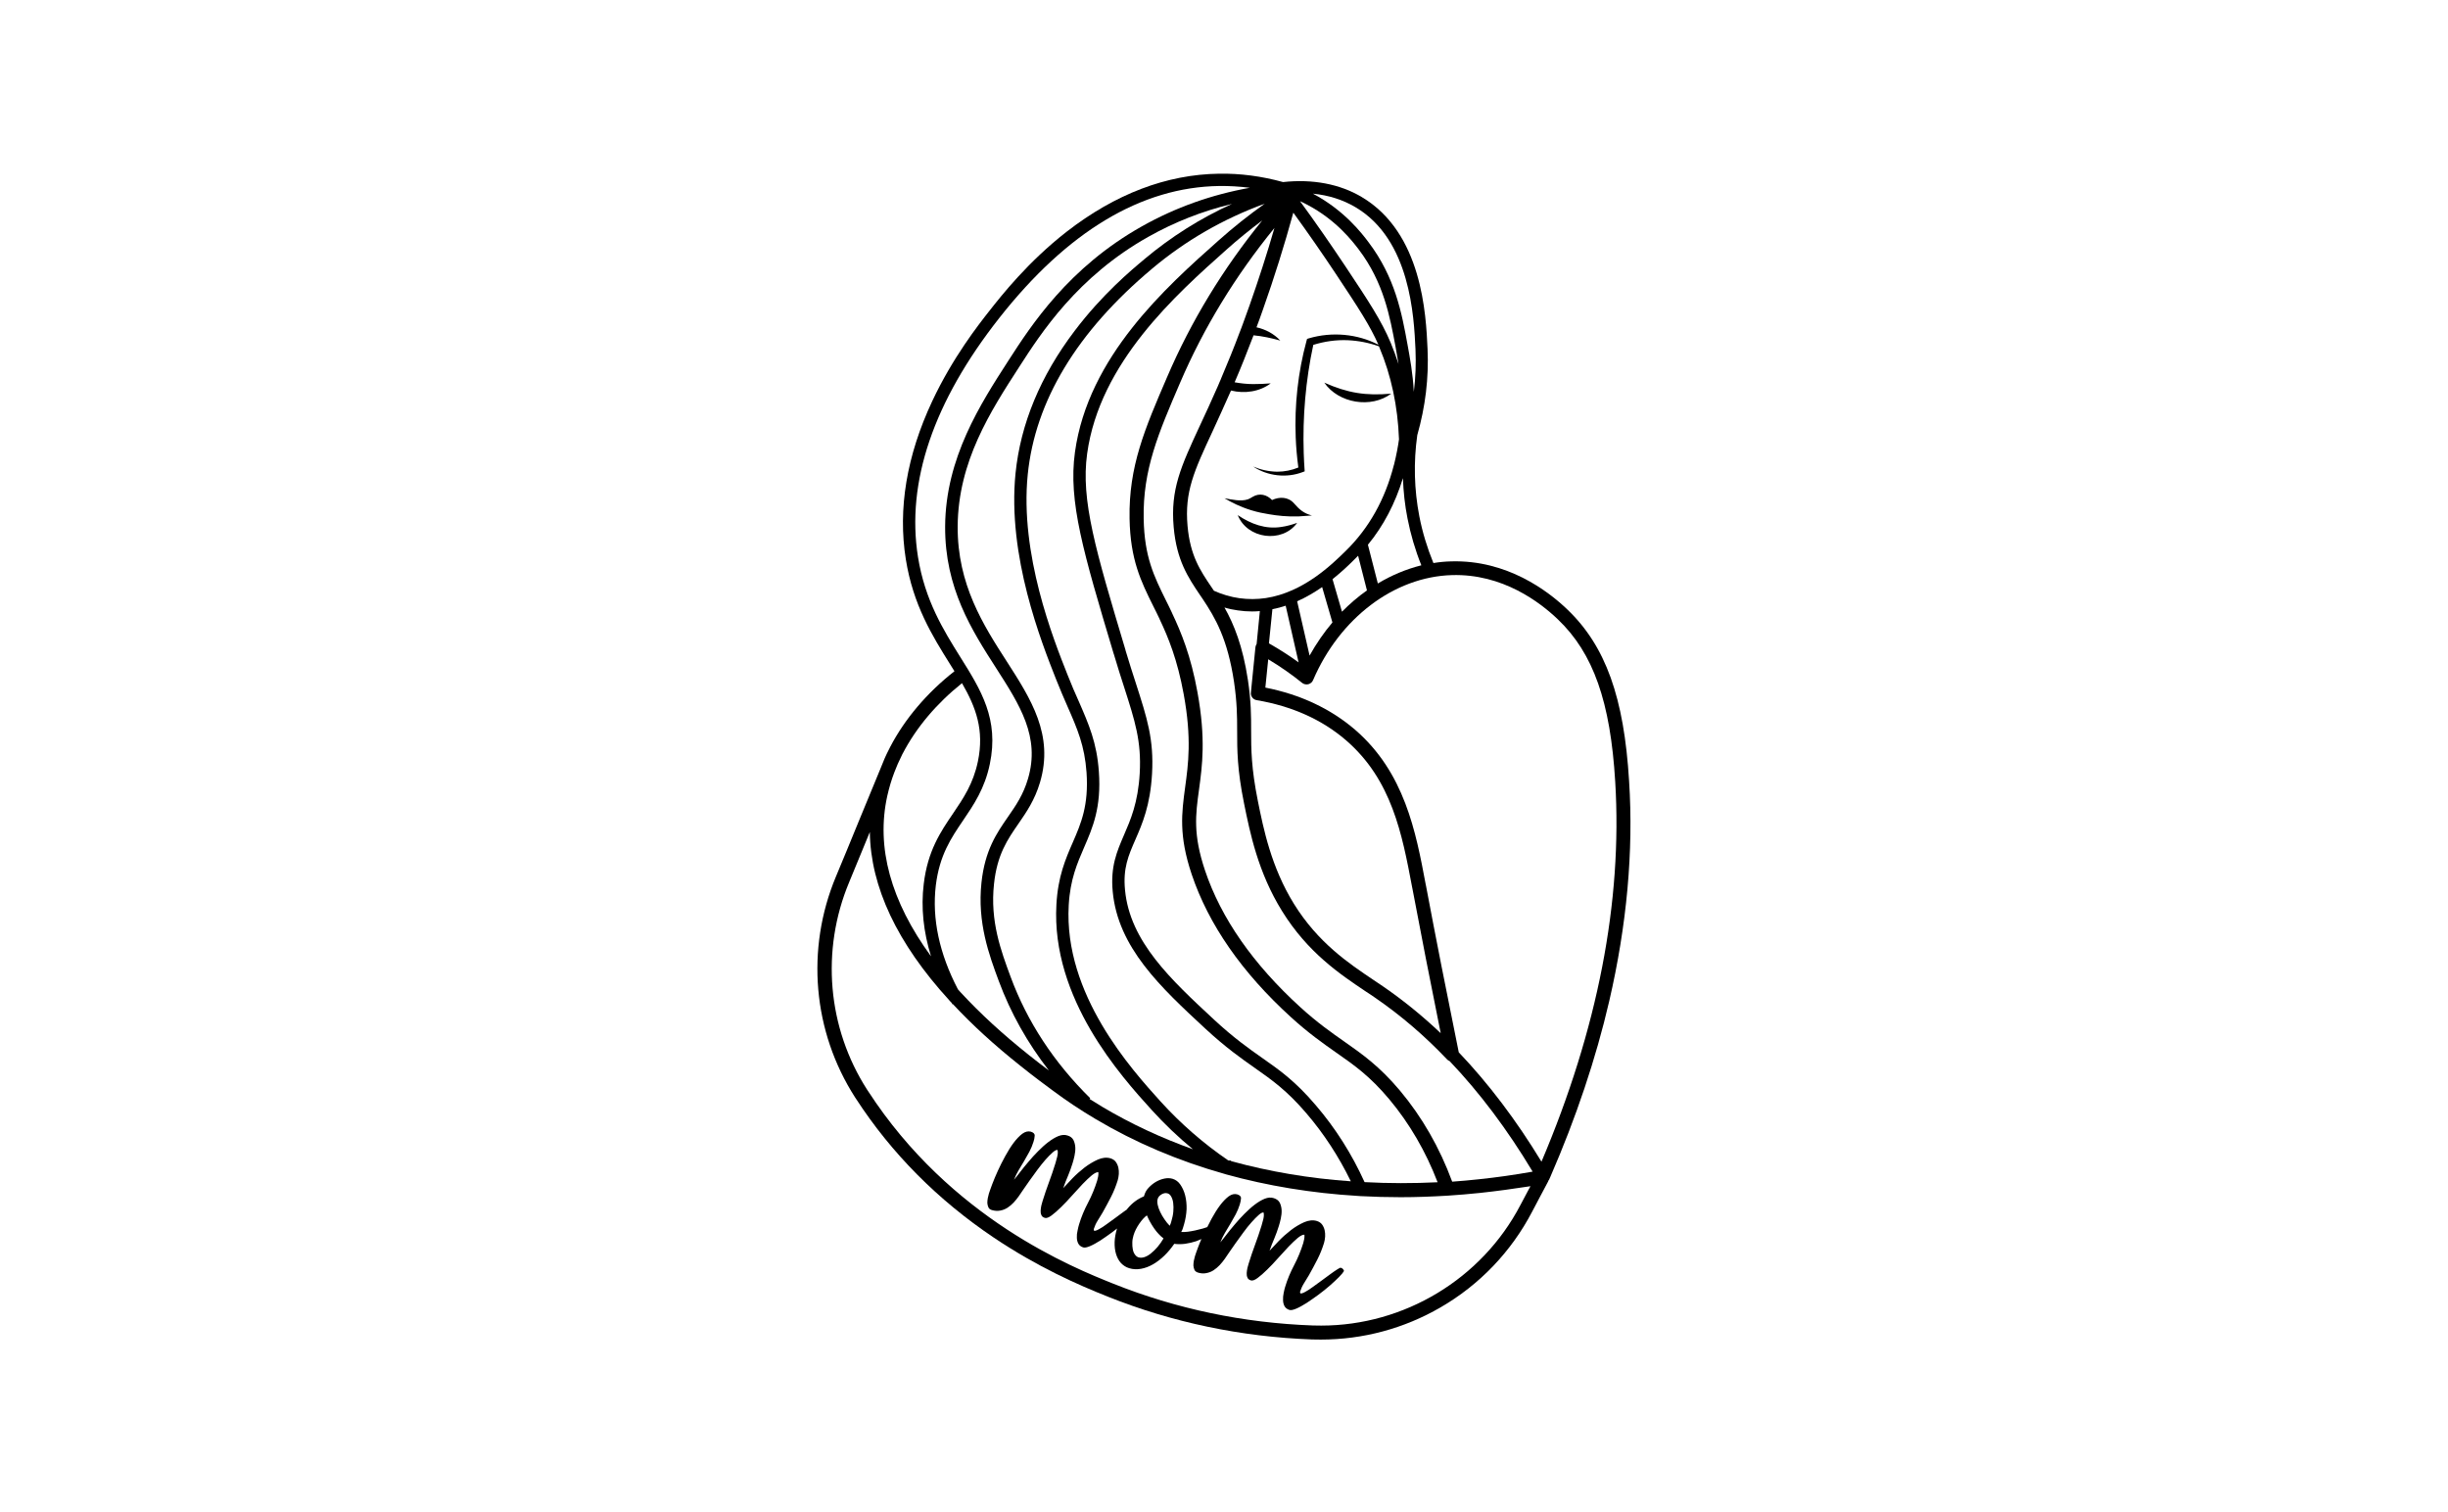 <?xml version="1.0" encoding="utf-8"?>
<!-- Generator: Adobe Illustrator 26.1.0, SVG Export Plug-In . SVG Version: 6.00 Build 0)  -->
<svg version="1.1" id="Layer_1" data-layer="Layer_1" xmlns="http://www.w3.org/2000/svg" xmlns:xlink="http://www.w3.org/1999/xlink" x="0px" y="0px"
	 viewBox="0 0 2048 1265" style="enable-background:new 0 0 2048 1265;" xml:space="preserve">
<rect x="0" y="0" width="2048" height="1265" fill="#808080" stroke="none"/>
<style type="text/css">
	.st0{fill:#FFFFFF;}
</style>
<g id="Black">
	<rect x="158.4" y="63.3" width="1841.1" height="1155.5"/>
</g>
<g id="Color">
	<path class="st0" d="M1075.6,506.7c-3.6,1.2-7.3,2.2-11.1,2.9c-1,9.5-1.9,19.1-2.9,28.6c8.5,4.8,16.8,10.1,24.8,15.9L1075.6,506.7z
		"/>
	<path class="st0" d="M1093,931.4c-16.3-19.1-28.8-27.9-43.2-38c-11.4-8-24.3-17.1-41.1-32.6c-37.8-35-73.4-68.1-77.8-115
		c-2-21,3.6-33.7,9.4-47.2c5.5-12.7,11.8-27,13.2-51.8c1.5-26.8-4-43.7-13-71.8c-2.6-8.1-5.6-17.3-8.7-27.9l-0.1-0.2
		c-25.4-84.8-38.1-127.4-32.4-168.6c11-80,76.5-138.3,119.9-176.9c12.3-11,25.4-21.4,38.9-31c-34.6,12.6-66.2,30.8-94.2,54.3
		l-0.2,0.2C901,277.5,866,335.4,859.8,397c-6.7,66.7,21.3,137.3,33.3,167.5c3.3,8.4,6.5,15.8,9.4,22.2c8.4,19.3,15.1,34.5,16.8,58.7
		c2.2,30.1-5.2,47-12.3,63.4c-5.7,13.2-11.7,26.8-12.9,48.4c-4.3,74.7,52.6,137.4,76.8,164.2c16.8,18.5,35.8,35.1,56.6,49.3
		c0.2,0,0.3,0.1,0.5,0.1h1.5l0.7,0.6c31.7,8.7,65.2,14.4,99.9,16.8C1120,967.5,1107.6,948.4,1093,931.4z"/>
	<path class="st0" d="M1181.3,741.7c-8.3-43.9-16.9-89.4-55.3-122.5c-20-17.2-45.1-28.5-74.7-33.5c-3-0.5-5.1-3.3-4.8-6.3
		c1.3-12.7,2.5-25.3,3.8-38c0.1-1,0.5-1.9,1-2.7c0.9-9.2,1.8-18.3,2.7-27.5c-2.2,0.2-4.4,0.3-6.5,0.3c-4,0-8.1-0.3-12-0.9
		c-3.7-0.5-7.5-1.3-11.1-2.4c8,14.2,15.3,32.3,19.6,60.6c2.7,17.9,2.7,30.5,2.7,42.6c0,15.3,0.1,31.1,5.6,58.5
		c4.7,23.4,11.2,55.5,30.2,86.2c20.2,32.6,45.9,49.8,66.6,63.7c3,2,5.9,3.9,8.6,5.8c16.5,11.4,32.4,24.3,47.6,38.7
		c-8.7-43.1-16.5-82.9-23.7-121.1L1181.3,741.7z"/>
	<path class="st0" d="M1136.8,208.8c-5.2-6.8-18.9-24.9-43.5-37.7c-1.8-1-3.7-1.9-5.7-2.8c13.1,17.9,25.9,36.4,38.3,55
		c19.2,28.9,29.7,44.8,37.5,63.3c2.4,5.8,4.6,11.8,6.6,17.9c-0.8-5.1-1.7-10-2.5-14.5C1162.8,264.8,1157.6,236.3,1136.8,208.8z"/>
	<path class="st0" d="M1202.7,989c-9.9-25.8-23.5-49.2-40.5-69.5c-16.2-19.3-29.2-28.4-44.4-39c-10.8-7.6-23.1-16.2-37.8-29.6
		c-41-37.3-68.9-77.5-83-119.4c-11-32.7-8.4-51.4-5.5-73c2.6-19.1,5.6-40.7-1.2-77.7c-5.3-29-12.8-47.3-20.1-62.7
		c-0.1-0.1-0.1-0.2-0.1-0.3c-1.7-3.7-3.5-7.2-5.2-10.6c-10.4-20.9-19.3-39-19.9-73.4c-0.8-43.6,12.7-75,31.5-118.6
		c19.9-46.4,46.6-90.3,79.5-130.8c-10.4,7.8-20.4,15.9-30,24.5c-42.2,37.6-106,94.4-116.5,170.6c-5.4,39,7.1,80.9,32.1,164.3l0,0.2
		c3.1,10.5,6.1,19.6,8.7,27.7c9.4,29.2,15.1,46.8,13.5,75.5c-1.5,26.6-8.1,41.8-14,55.3c-5.8,13.3-10.4,23.8-8.6,42.1
		c4.1,43.1,38.3,74.8,74.6,108.5c16.3,15.1,28.9,24,40,31.8c15,10.5,27.9,19.6,45,39.7c16.4,19.1,30.1,40.7,40.8,64.3
		C1161.7,990,1182.2,990,1202.7,989z"/>
	<path class="st0" d="M1173.7,400c-6.5,21.1-16.2,39.8-29.3,55.7l8.3,32.4c11.5-6.9,23.7-12,36.4-15.2c-5.1-12.7-9-25.9-11.6-39.3
		C1175.3,422.5,1174.1,411.3,1173.7,400z"/>
	<path class="st0" d="M1151.1,835.1c-2.7-1.9-5.5-3.8-8.5-5.7c-21.6-14.5-48.5-32.5-70-67.2c-20.2-32.5-26.9-65.8-31.8-90
		c-5.8-28.5-5.8-44.9-5.8-60.8c0-12.3-0.1-23.8-2.6-40.9c-5.4-35.9-15.5-53.4-26.4-69.7c-0.7-1-1.3-2-2-2.9
		c-10.1-15-19.6-29.1-22.1-56.9c-2.8-31.6,6-50.6,22-85.1c4.5-9.6,9.5-20.4,15.1-33.2c0.5-1.1,0.9-2.1,1.3-3.1
		c0.3-0.6,0.5-1.2,0.8-1.8l0.6-1.5c5.4-12.7,10.5-25.2,15.4-38.3l0.4-1c0.3-0.9,0.7-1.8,1-2.6l1.3-3.5c1.7-4.6,3.5-9.7,5.7-15.8
		c7.5-21.3,14.5-42.9,20.7-64.4c-32.7,40.1-59.2,83.5-78.9,129.4c-18.2,42.3-31.3,72.8-30.5,113.9c0.6,31.8,8.6,48,18.7,68.4
		c1.7,3.4,3.4,6.8,5.1,10.5c0.1,0.1,0.1,0.2,0.1,0.3c7.3,15.4,15.6,35.3,21.1,65.9c7.1,38.9,4,61.5,1.3,81.4
		c-2.9,21-5.1,37.5,5,67.6c13.4,40,40.3,78.5,79.8,114.5c14.2,12.9,25.6,20.9,36.6,28.6c15.1,10.6,29.4,20.6,46.6,41
		c18.6,22.2,33.3,47.8,43.8,76.3c7.3-0.5,14.7-1.2,22.2-2c15.2-1.6,30-3.7,45.1-6.4c-21.1-35.2-44.5-66.3-69.5-92.5
		c-0.8-0.3-1.5-0.7-2.1-1.4C1192,866.6,1172,849.5,1151.1,835.1z"/>
	<path class="st0" d="M922.5,926.1c23.6,14,48.9,25.8,75.5,35.3c-12.4-10.2-24-21.3-34.7-33.1c-25.1-27.7-84-92.7-79.5-171.7
		c1.3-23.4,7.6-37.9,13.7-51.9c6.9-15.9,13.4-30.9,11.5-58.5c-1.6-22.4-7.6-36.3-16-55.4c-2.9-6.6-6.1-14-9.5-22.6
		c-12.2-30.9-40.9-103.1-33.9-172.3c4.2-41.3,20.8-81.4,49.5-119.2c22.9-30.3,47.5-50.9,58.1-59.7l0.2-0.2
		c22.3-18.7,46.8-34.2,73.3-46.2c-24.6,5.9-48,15.1-70,27.5c-59.3,33.3-89.8,80.5-108,108.8c-24,37.1-51.2,79.2-51.5,133.5
		c-0.3,48.6,21.6,82.7,41,112.8c20.4,31.7,39.6,61.7,27.9,101.2c-4.4,14.9-11.4,25-18.1,34.7c-9.1,13.2-17.8,25.7-20.4,50.3
		c-3.4,31.2,5.8,55.9,13.9,77.8c13.9,37.6,36.4,71.8,66.6,101.5l-0.6,0.6C915,921.5,918.7,923.8,922.5,926.1z"/>
	<path class="st0" d="M1166.3,388.5c2-8.1,3.3-15.2,4.1-21c-1-27.5-6.5-53.4-16.4-76.9c-0.1-0.3-0.3-0.6-0.4-0.9
		c-8.4-3-17.2-4.7-26.1-5.1c-9.8-0.4-19.5,1-28.8,3.9c-6.4,29.7-9,60.2-8,90.6c0.2,5.1,0.4,10.2,0.8,15.2l-1.6,0.6
		c-13.6,5.2-29.4,3.4-41.5-4.6c6.4,2.7,13.2,4.2,20.1,4.3c6.1,0,12.1-1.2,17.7-3.5c-1.1-8.3-1.9-16.8-2.2-25.2
		c-1.1-27.1,1.9-54.4,9-80.6l0.5-1.8l1.6-0.5c19.1-5.6,40.4-3.8,58.1,5.4c-7-15.9-16.3-30.2-35.7-59.4
		c-11.5-17.3-23.4-34.4-35.5-51.1c-7.4,27-15.9,54.2-25.4,81c-2,5.7-3.7,10.5-5.4,14.9c7.6,1.7,14.6,5.4,19.9,11.1
		c-7.5-2.1-14.9-3.7-22.4-4.4c-0.1,0.2-0.2,0.4-0.2,0.6l-0.4,1c-4.9,12.8-9.8,25.2-15.2,37.7c5.1,0.9,10.2,1.5,15.5,1.5
		c4.8,0,9.6-0.2,14.7-0.6c-9.3,7-21.8,8.8-33.2,6c-0.1,0.2-0.2,0.4-0.3,0.6c-5.6,12.8-10.7,23.7-15.1,33.4
		c-15.7,33.7-23.5,50.7-21,79.2c2.2,24.8,10.5,37.2,20.2,51.5c0.6,0.9,1.2,1.8,1.9,2.8c6.9,3.1,14.1,5.2,21.3,6.2
		c7.3,1,14.7,1,22.1-0.1c31.6-4.8,55.5-28.3,67-39.6c19.3-18.9,32.8-43,40.1-71.6L1166.3,388.5z M1035.5,430.9
		c11,7.5,23.3,12,36.5,9.9c4.3-0.6,8.6-1.8,13.2-3.4C1072.6,454.8,1043.3,450.8,1035.5,430.9z M1086.4,432
		c-9.4,0.3-17.7-0.6-24.6-1.8c-4.5-0.7-9.6-1.7-15.1-3.4c-9.1-2.8-16.6-6.6-22.3-10c6.4,1.1,13.6,2.9,19.6,0.9c1.4-0.5,2.1-1,4-2.1
		c5.8-3.5,12-1.7,16.2,2.7c6.2-2.9,13.6-2.8,18.5,2.9c4.4,5.1,8.3,8.4,14.9,10C1094.1,431.5,1090.3,431.8,1086.4,432z M1107.9,320.1
		c19.6,8.7,34.7,11.1,56,9.2C1147.1,341.9,1119.8,337.4,1107.9,320.1z"/>
	<path class="st0" d="M828.1,639.1c-4.3,20.7-13.5,34.1-22.3,47.1c-10.2,15-19.8,29.2-22.9,54.5c-3.3,27.8,2.9,57,18.5,86.9
		c0.5,0.6,1,1.1,1.5,1.7l0,0c0,0,0.1,0.1,0.1,0.1l1.1,1.2c16.1,17.4,34.7,34.5,56.7,52c6.1,4.9,11.9,9.3,16.7,12.9
		c-17.9-23-32-48.1-41.9-74.8c-8.1-21.8-18.1-48.8-14.5-82.4c2.9-27.1,12.7-41.3,22.2-55c6.6-9.5,12.8-18.5,16.7-31.8
		c10.4-35-6.8-61.7-26.7-92.7c-20.1-31.3-42.9-66.7-42.6-118.4c0.3-57.3,29.6-102.6,53.1-139c18.7-29,50.1-77.6,111.6-112.1
		c28.1-15.8,58.3-26.5,90.2-32.2c-8.5-1.1-17.1-1.6-25.6-1.5c-65.2,0.9-127.1,38.1-184,110.4C780.9,336,758,403.4,768,466
		c5.8,36.3,21.5,61.4,35.3,83.5C820.8,577.4,835.9,601.6,828.1,639.1z"/>
	<path class="st0" d="M1238.4,997.9c-9.2,1-18.3,1.7-27.1,2.3c0,0,0,0,0,0c-13.2,0.8-26.4,1.3-39.5,1.3c-11.2,0-22.4-0.3-33.4-0.9
		l-0.2,0c-0.9,0-1.8-0.1-2.6-0.2l-0.1,0.1c0,0,0,0,0-0.1c-38.2-2.3-75.1-8.4-109.8-18l-1.3-0.4c-38.4-10.8-74.7-26.2-107.7-45.8
		c-12.5-7.4-24.7-15.5-36.2-24.1c-5.4-4-15.5-11.4-26.7-20.4c-21.9-17.4-40.5-34.4-56.6-51.7l-0.3,0.2c-0.2-0.4-0.5-0.8-0.7-1.2
		c-0.5-0.5-1-1.1-1.5-1.6c-0.1-0.1-0.1-0.1-0.2-0.2l-0.4-0.5c-43.6-47.7-65.8-94.9-66.4-140.7c-5.9,14.4-11.9,29.1-17.3,42
		c-23.8,57-18.2,121.8,15,173.5l0.8,1.2c69.3,106.9,171.6,147.7,205.3,161.2c52.6,21,108.7,32.8,166.8,34.9c2.3,0.1,4.6,0.1,7,0.1
		c69.5,0,134.3-39,166.6-100.7c2.5-4.8,4.7-8.9,6.8-12.8c0.6-1,1.1-2.1,1.7-3.1C1266.1,994.5,1252.4,996.4,1238.4,997.9z
		 M1120.3,1068.2c-2.2,2.2-4.7,4.6-7.7,7.2c-3,2.6-6.2,5.2-9.6,7.7c-3.5,2.6-6.8,4.8-9.9,6.9c-3.2,2-6,3.6-8.6,4.7
		c-2.6,1.1-4.5,1.5-5.8,1.1c-1.9-0.6-3.3-1.7-4.1-3.2c-0.8-1.5-1.2-3.3-1.2-5.1c-0.1-1.9,0.1-3.8,0.5-5.8c0.4-2,0.8-3.7,1.2-5
		c1.9-6.4,4.5-12.5,7.6-18.4c3.1-5.9,5.6-12,7.6-18.4c0.3-1.1,0.6-2.3,0.8-3.4c0.2-1.1,0.3-2.3,0.2-3.6c-1.3-0.2-3.1,0.7-5.5,2.6
		c-2.3,1.9-4.9,4.4-7.7,7.3c-2.8,3-5.8,6.2-8.9,9.7c-3.1,3.5-6.1,6.7-9.1,9.6c-2.9,2.9-5.6,5.2-8,7c-2.4,1.8-4.3,2.4-5.6,2
		c-1.5-0.5-2.5-1.2-2.9-2.4c-0.5-1.1-0.7-2.4-0.6-3.8c0.1-1.4,0.3-2.8,0.6-4.2c0.4-1.4,0.7-2.6,1-3.6c1.7-5.5,3.5-10.8,5.4-15.9
		c1.9-5.1,3.7-10.4,5.4-15.9c0.4-1.5,0.9-3.3,1.5-5.5c0.5-2.2,0.6-4,0.2-5.5c-0.9-0.2-2.3,0.5-4.1,2.1c-1.8,1.6-3.8,3.6-6,6.1
		c-2.2,2.5-4.5,5.3-6.8,8.5c-2.3,3.1-4.5,6.2-6.6,9.1c-2.1,2.9-3.9,5.5-5.5,7.9c-1.6,2.3-2.7,4-3.4,5c-1.3,1.8-2.7,3.6-4.3,5.3
		c-1.6,1.7-3.3,3.1-5.1,4.3c-1.8,1.2-3.9,2-6.1,2.4c-2.2,0.5-4.5,0.3-6.9-0.4c-1.5-0.5-2.5-1.2-3-2.3c-0.5-1.1-0.8-2.3-0.9-3.6
		c0-1.3,0.1-2.7,0.4-4.2c0.3-1.5,0.6-2.7,0.9-3.7c0.6-1.8,1.5-4.5,2.8-7.9c0.8-2,1.6-4.2,2.6-6.4c-1.3,0.6-2.7,1.2-4.3,1.8
		c-3,1-6.1,1.7-9.4,2.2c-3.3,0.4-6.3,0.4-9,0c-2.5,3.6-5.2,6.9-8.2,9.8c-3,2.9-6.2,5.4-9.5,7.3c-3.3,1.9-6.7,3.2-10.1,3.8
		c-3.4,0.6-6.7,0.5-9.9-0.5c-2.7-0.8-5-2.3-6.9-4.3c-1.9-2.1-3.2-4.6-4.1-7.5c-0.9-2.9-1.3-6.3-1.2-10c0.1-3.6,0.8-7.4,2-11.4
		c-1.3,1-2.6,2.1-4,3.1c-3.5,2.6-6.8,4.8-9.9,6.9c-3.2,2-6,3.6-8.6,4.7c-2.6,1.1-4.5,1.5-5.8,1.1c-1.9-0.6-3.3-1.7-4.1-3.2
		c-0.8-1.5-1.2-3.3-1.2-5.1c-0.1-1.9,0.1-3.8,0.6-5.8c0.4-2,0.8-3.7,1.2-5c1.9-6.4,4.5-12.5,7.6-18.4c3.1-5.9,5.6-12,7.6-18.4
		c0.3-1.1,0.6-2.3,0.8-3.4c0.2-1.1,0.3-2.3,0.2-3.6c-1.3-0.2-3.1,0.7-5.5,2.6c-2.3,1.9-4.9,4.4-7.7,7.3c-2.8,3-5.8,6.2-8.9,9.7
		c-3.1,3.5-6.1,6.7-9.1,9.6c-2.9,2.9-5.6,5.2-8,7c-2.4,1.8-4.3,2.4-5.6,2c-1.5-0.5-2.5-1.2-2.9-2.4c-0.5-1.1-0.7-2.4-0.6-3.8
		c0.1-1.4,0.3-2.8,0.6-4.2c0.4-1.4,0.7-2.6,1-3.6c1.7-5.5,3.5-10.8,5.4-15.9c1.9-5.1,3.7-10.4,5.4-15.9c0.4-1.5,0.9-3.3,1.5-5.5
		c0.5-2.2,0.6-4,0.2-5.5c-0.9-0.2-2.3,0.5-4.1,2.1c-1.8,1.6-3.8,3.6-6,6.1c-2.2,2.5-4.4,5.3-6.8,8.5c-2.3,3.1-4.5,6.2-6.6,9.1
		c-2.1,2.9-3.9,5.5-5.5,7.9c-1.6,2.3-2.7,4-3.4,5c-1.3,1.8-2.7,3.6-4.3,5.3c-1.6,1.7-3.3,3.1-5.1,4.3c-1.9,1.2-3.9,2-6.1,2.4
		s-4.5,0.3-6.9-0.4c-1.5-0.4-2.5-1.2-3-2.3c-0.5-1.1-0.8-2.3-0.9-3.6c0-1.3,0.1-2.7,0.4-4.2c0.3-1.5,0.6-2.7,0.9-3.7
		c0.6-1.8,1.5-4.5,2.8-7.9c1.3-3.5,2.9-7.2,4.7-11.2c1.8-4,3.9-8.1,6.2-12.3c2.3-4.2,4.6-7.9,7-11.1c2.4-3.2,4.9-5.8,7.3-7.6
		c2.5-1.8,4.8-2.3,7.1-1.7c2.3,0.7,3.4,1.9,3.2,3.5c-0.1,1.6-0.4,3.3-1,5c-0.9,2.8-2,5.6-3.4,8.2c-1.4,2.6-2.9,5.2-4.4,7.8
		c-1.5,2.6-3.1,5.1-4.6,7.7c-1.5,2.5-2.8,5.2-3.9,8c1.3-1.6,3.1-3.7,5.1-6.4c2.1-2.7,4.3-5.5,6.9-8.5c2.5-3,5.2-6,8.1-8.9
		c2.9-2.9,5.7-5.5,8.6-7.7c2.9-2.2,5.7-3.9,8.4-5c2.8-1.1,5.3-1.3,7.7-0.5c2.4,0.7,4,2,5,3.9c0.9,1.9,1.4,4,1.5,6.2
		c0.1,2.3-0.2,4.6-0.7,7c-0.5,2.4-1.1,4.4-1.6,6.1c-1.1,3.6-2.4,7.1-3.8,10.5c-1.5,3.4-2.8,6.8-4,10.3c2-2.2,4.6-5,7.7-8.2
		c3.1-3.2,6.5-6.2,10.1-9c3.7-2.8,7.4-5,11.2-6.7c3.8-1.6,7.3-2,10.6-1c1.9,0.6,3.4,1.6,4.4,3c1,1.4,1.7,3,2.1,4.7
		c0.4,1.7,0.5,3.6,0.4,5.4c-0.1,1.9-0.5,3.6-0.9,5.2c-1.5,4.8-3.3,9.4-5.6,13.9c-2.3,4.5-4.7,8.9-7.1,13.2c-1.3,2.1-2.6,4.3-4.1,6.7
		c-1.5,2.4-2.5,4.7-3.2,6.9c-0.2,0.6-0.1,1.1,0.3,1.6c0.8,0.1,2.2-0.3,4.1-1.4c1.9-1,4-2.4,6.3-4.1c2.3-1.7,4.7-3.4,7.3-5.3
		c2.6-1.9,5-3.6,7.2-5.3c0.8-0.6,1.6-1.1,2.3-1.6c0.2-0.3,0.5-0.6,0.7-0.9c3.9-4.7,8.5-8.1,13.7-10.2l0.4-1.2
		c0.7-2.3,1.9-4.4,3.7-6.2c1.8-1.9,3.8-3.5,6-4.8c2.3-1.3,4.6-2.2,7.1-2.7c2.5-0.5,4.7-0.4,6.8,0.2c2.6,0.8,4.8,2.4,6.5,4.9
		c1.7,2.5,3.1,5.4,4,9c0.9,3.5,1.3,7.4,1.2,11.5c-0.2,4.2-0.9,8.4-2.1,12.6c-0.3,1.1-0.7,2.2-1,3.3c-0.3,1.1-0.8,2.2-1.4,3.2
		c1.6,0.1,3.4,0,5.4-0.2c2-0.3,4.1-0.6,6.3-1.1c2.2-0.5,4.3-1,6.4-1.6c1.3-0.4,2.5-0.8,3.7-1.2c1.2-2.3,2.4-4.7,3.6-7
		c2.3-4.2,4.6-7.9,7-11.1c2.4-3.2,4.9-5.8,7.3-7.6c2.5-1.8,4.8-2.3,7.1-1.7c2.3,0.7,3.4,1.9,3.2,3.5s-0.4,3.3-1,5
		c-0.9,2.8-2,5.6-3.4,8.2c-1.4,2.6-2.9,5.2-4.4,7.8c-1.5,2.6-3.1,5.1-4.6,7.7c-1.5,2.5-2.8,5.2-3.9,8c1.3-1.6,3.1-3.7,5.1-6.4
		c2.1-2.7,4.3-5.5,6.9-8.5c2.5-3,5.2-6,8.1-8.9c2.9-2.9,5.7-5.5,8.6-7.7c2.9-2.2,5.7-3.9,8.4-5c2.8-1.1,5.3-1.3,7.7-0.5s4,2,5,3.9
		c0.9,1.9,1.4,4,1.5,6.2c0.1,2.3-0.2,4.6-0.7,7c-0.5,2.4-1.1,4.4-1.6,6.1c-1.1,3.6-2.4,7.1-3.8,10.5c-1.5,3.4-2.8,6.8-4,10.3
		c2-2.2,4.6-5,7.7-8.2c3.1-3.2,6.5-6.2,10.1-9c3.6-2.8,7.4-5,11.2-6.7c3.8-1.6,7.3-2,10.6-1c1.9,0.6,3.4,1.6,4.4,3
		c1,1.4,1.7,3,2.1,4.7c0.4,1.7,0.5,3.6,0.4,5.4c-0.1,1.9-0.5,3.6-0.9,5.2c-1.5,4.8-3.3,9.4-5.6,13.9c-2.3,4.5-4.7,8.9-7.1,13.2
		c-1.3,2.1-2.6,4.3-4.1,6.7c-1.5,2.4-2.5,4.7-3.2,6.9c-0.2,0.6-0.1,1.1,0.3,1.6c0.8,0.1,2.2-0.3,4.1-1.4c1.9-1,4-2.4,6.3-4.1
		c2.3-1.7,4.7-3.4,7.3-5.3c2.6-1.9,5-3.6,7.2-5.3c2.2-1.6,4.2-3,5.8-4c1.6-1.1,2.6-1.5,3-1.4c1.4,0.4,2.3,1.3,2.7,2.7
		C1123.8,1064.3,1122.5,1066,1120.3,1068.2z"/>
	<path class="st0" d="M1303.4,518.2c-15-14.4-46.4-38.4-88.8-37.1c-48.2,1.4-93.8,35.9-116.1,87.9c-0.7,1.7-2.2,2.9-4,3.4
		c-1.8,0.4-3.7,0-5.1-1.1c-9-7.3-18.6-13.9-28.4-19.8c-0.8,7.9-1.6,15.8-2.4,23.7c29.4,5.8,54.6,17.7,75,35.2
		c41.5,35.8,50.9,85.4,59.1,129.2l0.3,1.4c8.2,43.6,17.2,89.1,27.4,139.3c24.9,26.1,48.2,56.9,69.2,91.5
		c47-110.7,67.8-217.6,61.7-317.8C1347.3,587.1,1333,546.5,1303.4,518.2z"/>
	<path class="st0" d="M1106.1,491.1c-6.2,4.3-13.2,8.5-20.9,11.9l10.4,45.4c5.6-10,12-19.3,19.1-27.7L1106.1,491.1z"/>
	<path class="st0" d="M979.9,1001.1c-0.8-1.5-1.8-2.4-3.1-2.8c-1.6-0.5-3.3-0.2-5,0.8c-1.7,1-2.9,2.3-3.3,3.9
		c-0.4,1.3-0.4,2.8,0,4.8c0.4,1.9,1.1,3.9,2.1,6c1,2.1,2.2,4.2,3.6,6.2c1.4,2.1,2.9,3.9,4.4,5.4c0.3-0.6,0.6-1.3,0.8-1.9
		c0.2-0.6,0.4-1.3,0.6-2c0.8-2.7,1.4-5.4,1.6-8c0.2-2.6,0.2-5-0.1-7.1C981.3,1004.4,980.7,1002.6,979.9,1001.1z"/>
	<path class="st0" d="M0,0v1265h2048V0H0z M1346.3,837.4c-11.2,48.3-27.8,97.7-49.2,146.9c0,0.1-0.1,0.2-0.1,0.2
		c0,0.1-0.1,0.2-0.1,0.3c-0.1,0.2-0.2,0.4-0.3,0.6c-0.2,0.5-0.4,0.9-0.6,1.4c-0.2,0.4-0.5,0.8-0.8,1.2l0.1,0.1
		c-2.5,4.8-4.7,8.9-6.8,12.8c-2.1,3.9-4.2,7.9-6.7,12.7c-17.5,33.5-44,61.2-76.7,80.1c-30.5,17.7-64.9,26.9-100.1,26.9
		c-2.5,0-5,0-7.5-0.1c-59.4-2.2-116.8-14.3-170.7-35.8c-25.1-10-58.6-24.7-95.4-49.4c-46.9-31.5-85.7-70.6-115.3-116.2l-0.8-1.2
		C680,862.9,674,794,699.3,733.4c5.9-14,12.5-30.2,18.9-45.8c6.4-15.5,13-31.6,18.8-45.6c0,0,0,0,0,0c1.9-5,4.1-10.1,6.7-15.1
		c0.2-0.5,0.4-0.8,0.6-1.2l0.4-0.8c12.2-23.4,30.7-45.3,53.8-63.4c-1.3-2.1-2.6-4.2-4-6.4c-14.3-22.9-30.6-48.9-36.7-87.3
		c-6.7-42.1,0.7-86.6,22.1-132.2c17.1-36.5,38.8-64.1,48.1-75.9c9.6-12.2,32-40.7,64.4-65.9c40.6-31.5,83.5-47.9,127.5-48.5
		c17.8-0.3,35.8,2.1,53.5,7c24.7-2.7,47.5,1.6,65.8,12.5c50.6,30,53.8,98.1,55.1,127.2c1.1,24.1-1.8,48.2-8.6,72
		c-3.2,22.7-2.6,45.5,1.7,67.8c2.6,13.4,6.6,26.5,11.8,39.2c4.9-0.8,9.9-1.3,15-1.4c46.6-1.3,80.9,24.7,97.2,40.4
		c31.8,30.5,47.3,73.4,51.5,143.4C1366.7,712,1361,773.9,1346.3,837.4z"/>
	<path class="st0" d="M778.9,800c-6.4-20.6-8.5-40.8-6.1-60.5c3.3-27.8,14.1-43.7,24.6-59.1c8.6-12.7,16.8-24.8,20.7-43.4
		c5.5-26.4-1.7-45.4-13.3-65.5c-21.3,17-38.3,37.2-49.5,58.7l-0.4,0.7c-0.2,0.4-0.4,0.8-0.6,1.3c-2.3,4.6-4.4,9.3-6.1,13.9
		c-2.5,6.5-4.4,13.1-5.9,19.7C732.8,708.8,745.2,753.9,778.9,800z"/>
	<path class="st0" d="M1144.9,202.6c22.3,29.5,27.8,59.2,32.6,85.5c2.1,11.4,4.5,24.5,5.3,39.7c1.5-11.8,1.9-23.6,1.4-35.5
		c-1.3-27.4-4.2-91.7-50.1-118.9c-10.6-6.3-22.6-10.1-35.7-11.4C1124.7,176,1139.4,195.3,1144.9,202.6z"/>
	<path class="st0" d="M1136.2,464.9c-1,1-2,2-3,3c-4.4,4.4-10.6,10.4-18.4,16.6l7.9,27.2c6.5-6.6,13.5-12.6,20.9-17.8L1136.2,464.9z
		"/>
	<path class="st0" d="M965.4,1027.4c-2.4-3.5-4.4-7.1-5.9-10.7c-2.1,1.5-4.2,3.8-6.4,7c-2.2,3.2-3.8,6.4-4.8,9.7c-0.6,2-1,4.1-1,6.1
		c-0.1,2,0.1,3.9,0.4,5.6c0.3,1.7,0.9,3.2,1.8,4.4c0.8,1.2,1.8,1.9,2.9,2.3c1.6,0.5,3.3,0.4,5.1-0.2c1.8-0.6,3.7-1.7,5.5-3.2
		c1.9-1.5,3.7-3.3,5.5-5.4c1.8-2.1,3.4-4.5,4.9-7C970.5,1033.8,967.8,1030.9,965.4,1027.4z"/>
</g>
</svg>
